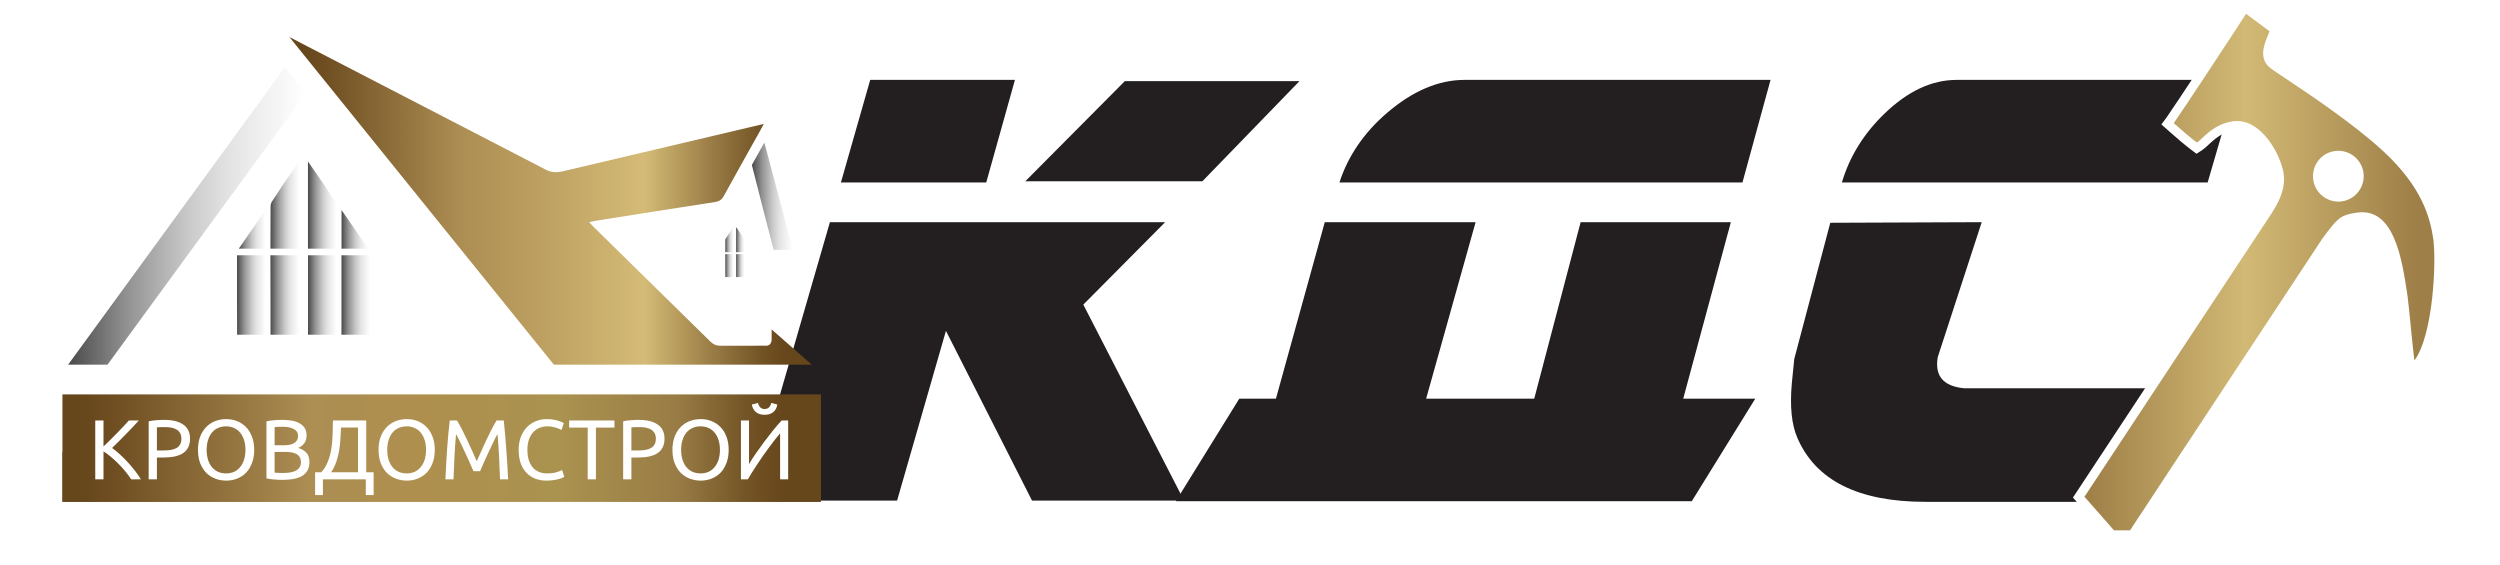 <?xml version="1.0" encoding="UTF-8"?> <svg xmlns="http://www.w3.org/2000/svg" width="5445" height="1231" viewBox="0 0 5445 1231" fill="none"><rect x="0" y="0" width="5445" height="1231" fill="#333333" stroke="none"/><g clip-path="url(#clip0_426_20)"><path d="M5445 0H0V1231H5445V0Z" fill="white"></path><path d="M3856.25 174L3795.07 397.433H2917.3C2935.92 339.801 2970.5 289.263 3021.03 245.818C3076.89 197.939 3133.19 174 3189.94 174H3856.25Z" fill="#231F20"></path><path d="M2778.98 868.237L2885.38 483.88H3213.88L3106.15 868.237H3341.55L3442.63 483.88H3769.8L3666.07 868.237H3823L3684.69 1091.67H2560.87L2699.18 868.237H2778.98Z" fill="#231F20"></path><path d="M4873.44 174L4808.27 397.433H4011.63C4028.47 340.688 4059.51 290.593 4104.72 247.148C4155.26 198.383 4207.57 174 4261.66 174H4873.44Z" fill="#231F20"></path><path d="M4684.59 845.628L4615.43 1093H4193.83C4047.54 1093 3954.44 1046.45 3914.54 953.355C3902.13 924.982 3898.14 885.527 3902.57 834.988C3903.46 825.235 3905.23 807.503 3907.89 781.79L3986.36 485.21L4316.19 483.88L4220.43 777.8C4213.34 818.586 4232.4 841.195 4277.62 845.628H4684.59Z" fill="#231F20"></path><path d="M2830.3 176.66L2618.83 394.772H2233.14L2449.93 176.66H2830.3ZM2210.53 174L2148.03 397.432H1831.49L1895.33 174H2210.53ZM2578.93 1090.34H2247.77L2060.25 720.61L1953.85 1090.34H1632L1807.55 483.879H2537.7L2359.49 663.422L2578.93 1090.34Z" fill="#231F20"></path><path d="M1637.54 359.29C1642 351.33 1646.43 343.42 1650.81 335.58C1655.48 327.21 1660.17 318.84 1664.84 310.47L1637.54 359.29Z" fill="black"></path><path d="M1767.99 794.29H1206.42L630.316 80.7L1188.23 369.27C1201.37 376.11 1212.74 376.24 1226.32 372.99L1663.53 269.86C1660.1 276.23 1657.66 280.92 1655.1 285.53C1628.77 332.74 1602.21 379.82 1576.23 427.21C1571.77 435.35 1566.19 438.62 1557.19 440C1469.39 453.52 1381.7 467.51 1293.96 481.38C1290.94 481.88 1287.99 482.72 1283.21 483.84C1286.45 487.37 1288.73 490.12 1291.27 492.6C1376.53 576.28 1461.89 659.89 1547 743.76C1553.63 750.31 1560.27 753.1 1569.63 753L1669.56 752.92C1678.3 753.09 1680.6 743.27 1680.6 740.52V717.48C1710.49 743.75 1738.62 768.49 1767.99 794.3V794.29Z" fill="url(#paint0_linear_426_20)"></path><path d="M136 1092.78V984.52H1787.91V1092.78H136Z" fill="url(#paint1_linear_426_20)"></path><path d="M1788 859V1093H136V859H1788Z" fill="url(#paint2_linear_426_20)"></path><path d="M665.479 203.22C665.069 204.09 664.609 204.89 664.139 205.54C627.189 256.57 589.939 307.37 552.759 358.24C446.709 503.29 340.619 648.32 234.739 793.49C234.529 793.76 234.329 794.049 234.139 794.299H148.309C306.229 577.62 462.769 362.87 620.099 147.02L665.489 203.24L665.479 203.22Z" fill="url(#paint3_linear_426_20)"></path><path d="M1727.15 544.22H1685.13C1672.28 496.41 1643.01 380.59 1637.53 359.28L1664.83 310.46C1685.83 389.21 1706.29 466.11 1727.14 544.22H1727.15Z" fill="url(#paint4_linear_426_20)"></path><path d="M1597.65 553.45V603.41H1579.73C1579.73 603.24 1579.75 570.07 1579.66 553.67C1579.66 553.6 1579.66 553.53 1579.66 553.45H1597.64H1597.65Z" fill="url(#paint5_linear_426_20)"></path><path d="M1597.67 494.43V549.24C1597.67 549.24 1597.66 549.28 1597.65 549.29H1579.76C1579.69 548.97 1579.66 548.6 1579.66 548.15C1579.77 539.71 1579.68 531.27 1579.74 522.82C1579.74 521.79 1580 520.61 1580.55 519.76C1582.78 516.32 1585.02 512.9 1587.27 509.47L1597.67 494.43Z" fill="url(#paint6_linear_426_20)"></path><path d="M1603.29 553.45V603.41H1621.21C1621.21 603.24 1621.19 570.07 1621.28 553.67C1621.28 553.6 1621.28 553.53 1621.28 553.45H1603.3H1603.29Z" fill="url(#paint7_linear_426_20)"></path><path d="M1603.26 494.43V549.24C1603.26 549.24 1603.27 549.28 1603.28 549.29H1621.17C1621.24 548.97 1621.27 548.6 1621.27 548.15C1621.16 539.71 1621.25 531.27 1621.19 522.82C1621.19 521.79 1620.93 520.61 1620.38 519.76C1618.15 516.32 1615.91 512.9 1613.66 509.47L1603.26 494.43Z" fill="url(#paint8_linear_426_20)"></path><path d="M651.3 556V728.99H589.23C589.21 728.39 589.31 613.54 589 556.74C589 556.49 589 556.24 589.02 556H651.29H651.3Z" fill="url(#paint9_linear_426_20)"></path><path d="M578.378 556V728.99H516.498C516.458 728.7 516.438 728.41 516.438 728.14C516.128 677.21 516.208 626.29 516.208 575.36V555.99H578.378V556Z" fill="url(#paint10_linear_426_20)"></path><path d="M651.38 351.62V541.39C651.36 541.45 651.34 541.51 651.32 541.58H589.36C589.11 540.48 589.01 539.18 589.03 537.63C589.4 508.41 589.09 479.18 589.3 449.94C589.32 446.38 590.21 442.27 592.11 439.34C599.82 427.44 607.59 415.57 615.38 403.71L651.38 351.63V351.62Z" fill="url(#paint11_linear_426_20)"></path><path d="M578.238 541.58V457.44L520.078 541.58H578.238Z" fill="url(#paint12_linear_426_20)"></path><path d="M670.82 556V728.99H732.89C732.91 728.39 732.81 613.54 733.12 556.74C733.12 556.49 733.12 556.24 733.1 556H670.83H670.82Z" fill="url(#paint13_linear_426_20)"></path><path d="M743.738 556V728.99H805.618C805.658 728.7 805.678 728.41 805.678 728.14C805.988 677.21 805.908 626.29 805.908 575.36V555.99H743.738V556Z" fill="url(#paint14_linear_426_20)"></path><path d="M670.738 351.62V541.39C670.758 541.45 670.778 541.51 670.798 541.58H732.758C733.008 540.48 733.108 539.18 733.088 537.63C732.718 508.41 733.028 479.18 732.818 449.94C732.798 446.38 731.908 442.27 730.008 439.34C722.298 427.44 714.528 415.57 706.738 403.71L670.738 351.63V351.62Z" fill="url(#paint15_linear_426_20)"></path><path d="M802.039 541.58L743.879 457.44V541.58H802.039Z" fill="url(#paint16_linear_426_20)"></path><path d="M302.374 915.795C298.551 919.988 294.234 924.675 289.424 929.855C284.614 934.912 279.557 940.153 274.254 945.58C269.074 950.883 263.894 956.125 258.714 961.305C253.534 966.485 248.662 971.295 244.099 975.735C249.402 979.435 255.014 983.998 260.934 989.425C266.854 994.852 272.651 1000.65 278.324 1006.81C283.997 1012.98 289.301 1019.27 294.234 1025.68C299.291 1032.1 303.484 1038.2 306.814 1044H285.724C282.024 1038.2 277.769 1032.41 272.959 1026.61C268.149 1020.69 263.031 1015.08 257.604 1009.77C252.301 1004.35 246.874 999.353 241.324 994.79C235.897 990.227 230.594 986.342 225.414 983.135V1044H207.469V915.795H225.414V972.405C229.731 968.335 234.479 963.772 239.659 958.715C244.839 953.535 249.957 948.355 255.014 943.175C260.071 937.995 264.819 933.062 269.259 928.375C273.822 923.565 277.646 919.372 280.729 915.795H302.374ZM357.857 914.5C375.863 914.5 389.677 917.953 399.297 924.86C409.04 931.643 413.912 941.818 413.912 955.385C413.912 962.785 412.555 969.137 409.842 974.44C407.252 979.62 403.428 983.875 398.372 987.205C393.438 990.412 387.395 992.755 380.242 994.235C373.088 995.715 365.01 996.455 356.007 996.455H341.762V1044H323.817V917.645C328.873 916.412 334.485 915.61 340.652 915.24C346.942 914.747 352.677 914.5 357.857 914.5ZM359.337 930.225C351.69 930.225 345.832 930.41 341.762 930.78V981.1H355.267C361.433 981.1 366.983 980.73 371.917 979.99C376.85 979.127 380.982 977.77 384.312 975.92C387.765 973.947 390.417 971.295 392.267 967.965C394.117 964.635 395.042 960.38 395.042 955.2C395.042 950.267 394.055 946.197 392.082 942.99C390.232 939.783 387.642 937.255 384.312 935.405C381.105 933.432 377.343 932.075 373.027 931.335C368.71 930.595 364.147 930.225 359.337 930.225ZM431.19 979.805C431.19 968.828 432.794 959.147 436 950.76C439.33 942.373 443.77 935.405 449.32 929.855C454.994 924.182 461.53 919.927 468.93 917.09C476.454 914.253 484.409 912.835 492.795 912.835C501.059 912.835 508.829 914.253 516.105 917.09C523.505 919.927 529.98 924.182 535.53 929.855C541.08 935.405 545.459 942.373 548.665 950.76C551.995 959.147 553.66 968.828 553.66 979.805C553.66 990.782 551.995 1000.46 548.665 1008.85C545.459 1017.24 541.08 1024.27 535.53 1029.94C529.98 1035.49 523.505 1039.68 516.105 1042.52C508.829 1045.36 501.059 1046.78 492.795 1046.78C484.409 1046.78 476.454 1045.36 468.93 1042.52C461.53 1039.68 454.994 1035.49 449.32 1029.94C443.77 1024.27 439.33 1017.24 436 1008.85C432.794 1000.46 431.19 990.782 431.19 979.805ZM450.06 979.805C450.06 987.575 451.047 994.667 453.02 1001.08C454.994 1007.37 457.769 1012.73 461.345 1017.17C465.045 1021.61 469.485 1025.07 474.665 1027.53C479.969 1029.88 485.889 1031.05 492.425 1031.05C498.962 1031.05 504.82 1029.88 510 1027.53C515.18 1025.07 519.559 1021.61 523.135 1017.17C526.835 1012.73 529.672 1007.37 531.645 1001.08C533.619 994.667 534.605 987.575 534.605 979.805C534.605 972.035 533.619 965.005 531.645 958.715C529.672 952.302 526.835 946.875 523.135 942.435C519.559 937.995 515.18 934.603 510 932.26C504.82 929.793 498.962 928.56 492.425 928.56C485.889 928.56 479.969 929.793 474.665 932.26C469.485 934.603 465.045 937.995 461.345 942.435C457.769 946.875 454.994 952.302 453.02 958.715C451.047 965.005 450.06 972.035 450.06 979.805ZM614.955 1045.11C612.365 1045.11 609.528 1045.05 606.445 1044.93C603.485 1044.8 600.463 1044.62 597.38 1044.37C594.42 1044.12 591.46 1043.81 588.5 1043.44C585.54 1043.07 582.826 1042.58 580.36 1041.96V917.645C582.826 917.028 585.54 916.535 588.5 916.165C591.46 915.795 594.42 915.487 597.38 915.24C600.463 914.993 603.485 914.808 606.445 914.685C609.405 914.562 612.18 914.5 614.77 914.5C622.17 914.5 629.076 915.055 635.49 916.165C642.026 917.275 647.638 919.187 652.325 921.9C657.135 924.49 660.896 927.943 663.61 932.26C666.323 936.577 667.68 941.88 667.68 948.17C667.68 955.2 666.015 960.997 662.685 965.56C659.355 970 654.915 973.33 649.365 975.55C656.888 977.77 662.87 981.285 667.31 986.095C671.75 990.905 673.97 997.688 673.97 1006.44C673.97 1019.27 669.221 1028.95 659.725 1035.49C650.351 1041.9 635.428 1045.11 614.955 1045.11ZM598.12 984.245V1029.38C599.476 1029.51 601.08 1029.63 602.93 1029.75C604.533 1029.88 606.383 1030 608.48 1030.12C610.7 1030.12 613.228 1030.12 616.065 1030.12C621.368 1030.12 626.363 1029.82 631.05 1029.2C635.86 1028.46 640.053 1027.23 643.63 1025.5C647.206 1023.77 650.043 1021.37 652.14 1018.28C654.36 1015.2 655.47 1011.32 655.47 1006.63C655.47 1002.44 654.668 998.922 653.065 996.085C651.461 993.125 649.118 990.782 646.035 989.055C643.075 987.328 639.498 986.095 635.305 985.355C631.111 984.615 626.425 984.245 621.245 984.245H598.12ZM598.12 969.815H616.99C621.43 969.815 625.623 969.507 629.57 968.89C633.516 968.273 636.908 967.163 639.745 965.56C642.705 963.957 644.986 961.86 646.59 959.27C648.316 956.68 649.18 953.412 649.18 949.465C649.18 945.765 648.316 942.682 646.59 940.215C644.863 937.625 642.458 935.59 639.375 934.11C636.415 932.507 632.9 931.335 628.83 930.595C624.76 929.855 620.443 929.485 615.88 929.485C611.316 929.485 607.74 929.547 605.15 929.67C602.56 929.793 600.216 929.978 598.12 930.225V969.815ZM703.307 1044V1078.23H686.287V1028.64H699.792C706.082 1021.49 710.892 1013.6 714.222 1004.96C717.675 996.208 720.142 987.02 721.622 977.4C723.225 967.657 724.15 957.605 724.397 947.245C724.767 936.885 725.013 926.402 725.137 915.795H797.657V1028.64H813.752V1078.23H796.732V1044H703.307ZM742.712 931.15C742.342 939.29 741.91 947.615 741.417 956.125C741.047 964.512 740.122 972.898 738.642 981.285C737.285 989.548 735.25 997.688 732.537 1005.7C729.823 1013.72 726 1021.37 721.067 1028.64H779.712V931.15H742.712ZM824.496 979.805C824.496 968.828 826.099 959.147 829.306 950.76C832.636 942.373 837.076 935.405 842.626 929.855C848.299 924.182 854.836 919.927 862.236 917.09C869.759 914.253 877.714 912.835 886.101 912.835C894.364 912.835 902.134 914.253 909.411 917.09C916.811 919.927 923.286 924.182 928.836 929.855C934.386 935.405 938.764 942.373 941.971 950.76C945.301 959.147 946.966 968.828 946.966 979.805C946.966 990.782 945.301 1000.46 941.971 1008.85C938.764 1017.24 934.386 1024.27 928.836 1029.94C923.286 1035.49 916.811 1039.68 909.411 1042.52C902.134 1045.36 894.364 1046.78 886.101 1046.78C877.714 1046.78 869.759 1045.36 862.236 1042.52C854.836 1039.68 848.299 1035.49 842.626 1029.94C837.076 1024.27 832.636 1017.24 829.306 1008.85C826.099 1000.46 824.496 990.782 824.496 979.805ZM843.366 979.805C843.366 987.575 844.353 994.667 846.326 1001.08C848.299 1007.37 851.074 1012.73 854.651 1017.17C858.351 1021.61 862.791 1025.07 867.971 1027.53C873.274 1029.88 879.194 1031.05 885.731 1031.05C892.268 1031.05 898.126 1029.88 903.306 1027.53C908.486 1025.07 912.864 1021.61 916.441 1017.17C920.141 1012.73 922.978 1007.37 924.951 1001.08C926.924 994.667 927.911 987.575 927.911 979.805C927.911 972.035 926.924 965.005 924.951 958.715C922.978 952.302 920.141 946.875 916.441 942.435C912.864 937.995 908.486 934.603 903.306 932.26C898.126 929.793 892.268 928.56 885.731 928.56C879.194 928.56 873.274 929.793 867.971 932.26C862.791 934.603 858.351 937.995 854.651 942.435C851.074 946.875 848.299 952.302 846.326 958.715C844.353 965.005 843.366 972.035 843.366 979.805ZM1031.2 1026.24C1029.97 1023.28 1028.3 1019.52 1026.2 1014.95C1024.23 1010.39 1022.07 1005.46 1019.73 1000.15C1017.39 994.852 1014.86 989.425 1012.14 983.875C1009.55 978.202 1007.09 972.898 1004.74 967.965C1002.4 962.908 1000.18 958.407 998.085 954.46C996.112 950.513 994.509 947.492 993.275 945.395C991.919 959.948 990.809 975.735 989.945 992.755C989.082 1009.65 988.342 1026.73 987.725 1044H970.15C970.644 1032.9 971.199 1021.74 971.815 1010.51C972.432 999.168 973.11 988.068 973.85 977.215C974.714 966.238 975.577 955.57 976.44 945.21C977.427 934.85 978.475 925.045 979.585 915.795H995.31C998.64 921.222 1002.22 927.635 1006.04 935.035C1009.86 942.435 1013.69 950.205 1017.51 958.345C1021.33 966.362 1025.03 974.44 1028.61 982.58C1032.19 990.597 1035.45 997.935 1038.41 1004.59C1041.37 997.935 1044.64 990.597 1048.22 982.58C1051.8 974.44 1055.5 966.362 1059.32 958.345C1063.14 950.205 1066.97 942.435 1070.79 935.035C1074.61 927.635 1078.19 921.222 1081.52 915.795H1097.24C1101.44 957.112 1104.58 999.847 1106.68 1044H1089.1C1088.49 1026.73 1087.75 1009.65 1086.88 992.755C1086.02 975.735 1084.91 959.948 1083.55 945.395C1082.32 947.492 1080.66 950.513 1078.56 954.46C1076.59 958.407 1074.43 962.908 1072.08 967.965C1069.74 972.898 1067.21 978.202 1064.5 983.875C1061.91 989.425 1059.44 994.852 1057.1 1000.15C1054.76 1005.46 1052.54 1010.39 1050.44 1014.95C1048.47 1019.52 1046.86 1023.28 1045.63 1026.24H1031.2ZM1189.95 1046.78C1180.94 1046.78 1172.74 1045.3 1165.34 1042.33C1157.94 1039.37 1151.59 1035.06 1146.29 1029.38C1140.98 1023.71 1136.85 1016.74 1133.89 1008.48C1131.06 1000.09 1129.64 990.535 1129.64 979.805C1129.64 969.075 1131.24 959.578 1134.45 951.315C1137.78 942.928 1142.22 935.898 1147.77 930.225C1153.32 924.552 1159.79 920.235 1167.19 917.275C1174.59 914.315 1182.49 912.835 1190.87 912.835C1196.18 912.835 1200.92 913.205 1205.12 913.945C1209.43 914.685 1213.13 915.548 1216.22 916.535C1219.42 917.522 1222.01 918.508 1223.99 919.495C1225.96 920.482 1227.32 921.222 1228.06 921.715L1222.88 936.515C1221.77 935.775 1220.16 934.973 1218.07 934.11C1215.97 933.247 1213.57 932.383 1210.85 931.52C1208.26 930.657 1205.36 929.978 1202.16 929.485C1199.07 928.868 1195.93 928.56 1192.72 928.56C1185.94 928.56 1179.83 929.732 1174.41 932.075C1168.98 934.418 1164.36 937.81 1160.53 942.25C1156.71 946.69 1153.75 952.117 1151.65 958.53C1149.68 964.82 1148.69 971.912 1148.69 979.805C1148.69 987.452 1149.56 994.42 1151.28 1000.71C1153.13 1007 1155.85 1012.43 1159.42 1016.99C1163 1021.43 1167.44 1024.88 1172.74 1027.35C1178.17 1029.82 1184.46 1031.05 1191.61 1031.05C1199.88 1031.05 1206.72 1030.19 1212.15 1028.46C1217.57 1026.73 1221.64 1025.19 1224.36 1023.83L1228.98 1038.63C1228.12 1039.25 1226.58 1040.05 1224.36 1041.04C1222.14 1041.9 1219.36 1042.77 1216.03 1043.63C1212.7 1044.49 1208.82 1045.23 1204.38 1045.85C1199.94 1046.47 1195.13 1046.78 1189.95 1046.78ZM1338.26 915.795V931.335H1297.93V1044H1279.99V931.335H1239.66V915.795H1338.26ZM1391.25 914.5C1409.26 914.5 1423.07 917.953 1432.69 924.86C1442.44 931.643 1447.31 941.818 1447.31 955.385C1447.31 962.785 1445.95 969.137 1443.24 974.44C1440.65 979.62 1436.83 983.875 1431.77 987.205C1426.84 990.412 1420.79 992.755 1413.64 994.235C1406.49 995.715 1398.41 996.455 1389.4 996.455H1375.16V1044H1357.21V917.645C1362.27 916.412 1367.88 915.61 1374.05 915.24C1380.34 914.747 1386.07 914.5 1391.25 914.5ZM1392.73 930.225C1385.09 930.225 1379.23 930.41 1375.16 930.78V981.1H1388.66C1394.83 981.1 1400.38 980.73 1405.31 979.99C1410.25 979.127 1414.38 977.77 1417.71 975.92C1421.16 973.947 1423.81 971.295 1425.66 967.965C1427.51 964.635 1428.44 960.38 1428.44 955.2C1428.44 950.267 1427.45 946.197 1425.48 942.99C1423.63 939.783 1421.04 937.255 1417.71 935.405C1414.5 933.432 1410.74 932.075 1406.42 931.335C1402.11 930.595 1397.54 930.225 1392.73 930.225ZM1464.59 979.805C1464.59 968.828 1466.19 959.147 1469.4 950.76C1472.73 942.373 1477.17 935.405 1482.72 929.855C1488.39 924.182 1494.93 919.927 1502.33 917.09C1509.85 914.253 1517.81 912.835 1526.19 912.835C1534.46 912.835 1542.23 914.253 1549.5 917.09C1556.9 919.927 1563.38 924.182 1568.93 929.855C1574.48 935.405 1578.86 942.373 1582.06 950.76C1585.39 959.147 1587.06 968.828 1587.06 979.805C1587.06 990.782 1585.39 1000.46 1582.06 1008.85C1578.86 1017.24 1574.48 1024.27 1568.93 1029.94C1563.38 1035.49 1556.9 1039.68 1549.5 1042.52C1542.23 1045.36 1534.46 1046.78 1526.19 1046.78C1517.81 1046.78 1509.85 1045.36 1502.33 1042.52C1494.93 1039.68 1488.39 1035.49 1482.72 1029.94C1477.17 1024.27 1472.73 1017.24 1469.4 1008.85C1466.19 1000.46 1464.59 990.782 1464.59 979.805ZM1483.46 979.805C1483.46 987.575 1484.44 994.667 1486.42 1001.08C1488.39 1007.37 1491.17 1012.73 1494.74 1017.17C1498.44 1021.61 1502.88 1025.07 1508.06 1027.53C1513.37 1029.88 1519.29 1031.05 1525.82 1031.05C1532.36 1031.05 1538.22 1029.88 1543.4 1027.53C1548.58 1025.07 1552.96 1021.61 1556.53 1017.17C1560.23 1012.73 1563.07 1007.37 1565.04 1001.08C1567.02 994.667 1568 987.575 1568 979.805C1568 972.035 1567.02 965.005 1565.04 958.715C1563.07 952.302 1560.23 946.875 1556.53 942.435C1552.96 937.995 1548.58 934.603 1543.4 932.26C1538.22 929.793 1532.36 928.56 1525.82 928.56C1519.29 928.56 1513.37 929.793 1508.06 932.26C1502.88 934.603 1498.44 937.995 1494.74 942.435C1491.17 946.875 1488.39 952.302 1486.42 958.715C1484.44 965.005 1483.46 972.035 1483.46 979.805ZM1613.76 1044V915.795H1631.33V1010.7C1635.28 1004.16 1640.09 996.702 1645.76 988.315C1651.56 979.928 1657.66 971.418 1664.08 962.785C1670.61 954.028 1677.15 945.58 1683.69 937.44C1690.35 929.177 1696.58 921.962 1702.37 915.795H1716.62V1044H1699.04V943.915C1695.59 947.862 1691.83 952.425 1687.76 957.605C1683.69 962.785 1679.49 968.335 1675.18 974.255C1670.86 980.052 1666.48 986.095 1662.04 992.385C1657.73 998.675 1653.53 1004.9 1649.46 1011.07C1645.39 1017.11 1641.57 1022.97 1637.99 1028.64C1634.54 1034.32 1631.46 1039.44 1628.74 1044H1613.76ZM1665.37 903.4C1657.6 903.4 1651.25 901.427 1646.32 897.48C1641.51 893.533 1638.61 888.045 1637.62 881.015L1650.76 877.5C1651.74 881.447 1653.41 884.653 1655.75 887.12C1658.1 889.587 1661.3 890.82 1665.37 890.82C1669.44 890.82 1672.65 889.587 1674.99 887.12C1677.34 884.653 1679 881.447 1679.99 877.5L1692.94 881.015C1691.95 888.045 1689.05 893.533 1684.24 897.48C1679.43 901.427 1673.14 903.4 1665.37 903.4Z" fill="white"></path><path d="M5310.78 530.592H5311.25L5309.58 519.146C5302.51 470.739 5284.09 402.24 5198.28 322.64L5198.27 322.633C5132.92 262.134 5034.71 196.671 4982.97 162.183C4967.99 152.196 4956.9 144.807 4951.64 140.887L4951.63 140.886C4945.09 136.014 4941.83 130.677 4940.29 125.317C4938.7 119.764 4938.79 113.541 4940.05 106.876C4941.31 100.208 4943.64 93.585 4946.09 87.399C4946.74 85.765 4947.45 84.053 4948.16 82.339C4949.87 78.186 4951.59 74.019 4952.52 70.909L4954.49 64.224L4948.91 60.055L4897.89 21.986L4889.09 15.421L4883.38 24.79C4873.91 40.29 4737.27 247.74 4726.46 262.28L4721.02 269.594L4727.8 275.685C4745.3 291.399 4765.83 308.731 4778.86 318.537L4784.43 322.726L4790.29 318.951C4794.22 316.423 4798.5 312.412 4802.54 308.63C4802.74 308.44 4802.94 308.251 4803.14 308.063C4807.66 303.83 4812.64 299.186 4818.48 294.622C4830.08 285.565 4844.8 277.046 4864.28 274.184L4864.29 274.182C4889.69 270.417 4912.73 285.336 4931.16 308.683C4949.49 331.892 4961.13 360.951 4963.88 379.341C4967.49 403.635 4958.33 425.928 4948.69 443.23L4947.43 445.499V445.626C4944.85 450.12 4942.39 454.01 4940.15 457.555C4939.29 458.917 4938.46 460.228 4937.67 461.503L4837.09 613.776V613.778L4725.56 782.541L4725.55 782.55L4657.45 885.826V885.831L4589.79 988.323L4589.78 988.324L4531.65 1076.41L4527.45 1082.78L4532.49 1088.52L4596.68 1161.6L4599.66 1165H4604.19H4639.3H4644.69L4647.65 1160.49C4662.19 1138.37 4676.85 1116.09 4691.38 1094.09C4717.52 1054.53 4743.35 1015.25 4768.56 976.9C4769.33 976.046 4769.84 975.21 4770.17 974.597C4771.15 973.098 4772.13 971.616 4773.15 970.096L4773.17 970.066C4774.28 968.386 4775.43 966.657 4776.59 964.883C4776.59 964.874 4776.6 964.866 4776.6 964.858L4837.29 872.709L4837.3 872.686L4837.32 872.663L4837.86 871.821L4844.63 861.734L4844.69 861.646L4844.74 861.558C4846.21 859.26 4847.7 856.994 4849.22 854.676L4849.24 854.645C4850.73 852.369 4852.26 850.043 4853.78 847.671C4863.56 832.832 4873.15 818.298 4882.5 804.116C4913.07 757.752 4941.17 715.143 4965.74 677.906V677.901C4996.47 631.274 5021.7 592.991 5039.33 566.268C5048.15 552.905 5055.06 542.436 5059.8 535.26C5062.18 531.671 5064.01 528.911 5065.26 527.027C5065.89 526.083 5066.36 525.368 5066.69 524.883C5066.95 524.499 5067.04 524.358 5067.04 524.358C5067.04 524.358 5067.01 524.398 5066.96 524.463L5066.99 524.431C5084.31 501.064 5093.2 489.93 5101.69 483.562C5109.44 477.757 5117.23 475.652 5134.58 473.026C5152.25 470.447 5165.76 474.505 5176.71 482.766C5187.99 491.277 5197.23 504.787 5204.85 522.126C5220.16 556.981 5227.39 603.621 5233.58 645.039C5234.83 653.69 5237.52 680.476 5240.38 709.087L5240.86 713.936C5243.87 743.977 5247 774.981 5248.71 786.504L5252.24 810.378L5266.63 791.001C5278.08 775.573 5286.64 753.562 5293.08 729.378C5299.57 705 5304.13 677.54 5307.15 650.562C5312.33 604.118 5313.05 558.081 5310.78 530.592ZM5099.48 428.646C5074.86 432.224 5051.9 415.26 5048.17 390.358C5044.58 365.577 5061.62 342.504 5086.19 338.927C5111.02 335.331 5133.96 352.34 5137.68 377.058C5141.26 401.949 5124.27 424.915 5099.48 428.646Z" fill="url(#paint17_linear_426_20)" stroke="white" stroke-width="20"></path></g><defs><linearGradient id="paint0_linear_426_20" x1="630.316" y1="437.49" x2="1767.99" y2="437.49" gradientUnits="userSpaceOnUse"><stop offset="0.03" stop-color="#66461B"></stop><stop offset="0.33" stop-color="#AD8E53"></stop><stop offset="0.47" stop-color="#BB9E60"></stop><stop offset="0.68" stop-color="#D4BB76"></stop><stop offset="0.81" stop-color="#997C45"></stop><stop offset="0.9" stop-color="#745526"></stop><stop offset="0.95" stop-color="#66461B"></stop></linearGradient><linearGradient id="paint1_linear_426_20" x1="136" y1="1038.64" x2="1787.91" y2="1038.64" gradientUnits="userSpaceOnUse"><stop offset="0.03" stop-color="#66461B"></stop><stop offset="0.33" stop-color="#AD8E53"></stop><stop offset="0.47" stop-color="#BB9E60"></stop><stop offset="0.68" stop-color="#D4BB76"></stop><stop offset="0.81" stop-color="#997C45"></stop><stop offset="0.9" stop-color="#745526"></stop><stop offset="0.95" stop-color="#66461B"></stop></linearGradient><linearGradient id="paint2_linear_426_20" x1="136" y1="976.011" x2="1788" y2="976.011" gradientUnits="userSpaceOnUse"><stop offset="0.03" stop-color="#66461B"></stop><stop offset="0.33" stop-color="#AD8E53"></stop><stop offset="0.47" stop-color="#AE8F4E"></stop><stop offset="0.655" stop-color="#AA924F"></stop><stop offset="0.81" stop-color="#997C45"></stop><stop offset="0.9" stop-color="#745526"></stop><stop offset="0.95" stop-color="#66461B"></stop></linearGradient><linearGradient id="paint3_linear_426_20" x1="148.299" y1="470.65" x2="665.479" y2="470.65" gradientUnits="userSpaceOnUse"><stop stop-color="#4B4A4B"></stop><stop offset="0.08" stop-color="#626162"></stop><stop offset="0.25" stop-color="#929292"></stop><stop offset="0.33" stop-color="#A4A4A4"></stop><stop offset="0.51" stop-color="#CACACA"></stop><stop offset="0.66" stop-color="#E1E1E1"></stop><stop offset="0.75" stop-color="#EAEAEA"></stop><stop offset="1" stop-color="white"></stop></linearGradient><linearGradient id="paint4_linear_426_20" x1="1637.54" y1="427.35" x2="1727.15" y2="427.35" gradientUnits="userSpaceOnUse"><stop stop-color="#4B4A4B"></stop><stop offset="0.08" stop-color="#626162"></stop><stop offset="0.25" stop-color="#929292"></stop><stop offset="0.33" stop-color="#A4A4A4"></stop><stop offset="0.51" stop-color="#CACACA"></stop><stop offset="0.66" stop-color="#E1E1E1"></stop><stop offset="0.75" stop-color="#EAEAEA"></stop><stop offset="1" stop-color="white"></stop></linearGradient><linearGradient id="paint5_linear_426_20" x1="1579.66" y1="578.43" x2="1597.65" y2="578.43" gradientUnits="userSpaceOnUse"><stop stop-color="#4B4A4B"></stop><stop offset="0.08" stop-color="#626162"></stop><stop offset="0.25" stop-color="#929292"></stop><stop offset="0.33" stop-color="#A4A4A4"></stop><stop offset="0.51" stop-color="#CACACA"></stop><stop offset="0.66" stop-color="#E1E1E1"></stop><stop offset="0.75" stop-color="#EAEAEA"></stop><stop offset="1" stop-color="white"></stop></linearGradient><linearGradient id="paint6_linear_426_20" x1="1579.66" y1="521.86" x2="1597.67" y2="521.86" gradientUnits="userSpaceOnUse"><stop stop-color="#4B4A4B"></stop><stop offset="0.08" stop-color="#626162"></stop><stop offset="0.25" stop-color="#929292"></stop><stop offset="0.33" stop-color="#A4A4A4"></stop><stop offset="0.51" stop-color="#CACACA"></stop><stop offset="0.66" stop-color="#E1E1E1"></stop><stop offset="0.75" stop-color="#EAEAEA"></stop><stop offset="1" stop-color="white"></stop></linearGradient><linearGradient id="paint7_linear_426_20" x1="1603.29" y1="578.43" x2="1621.28" y2="578.43" gradientUnits="userSpaceOnUse"><stop stop-color="#4B4A4B"></stop><stop offset="0.08" stop-color="#626162"></stop><stop offset="0.25" stop-color="#929292"></stop><stop offset="0.33" stop-color="#A4A4A4"></stop><stop offset="0.51" stop-color="#CACACA"></stop><stop offset="0.66" stop-color="#E1E1E1"></stop><stop offset="0.75" stop-color="#EAEAEA"></stop><stop offset="1" stop-color="white"></stop></linearGradient><linearGradient id="paint8_linear_426_20" x1="1603.26" y1="521.86" x2="1621.27" y2="521.86" gradientUnits="userSpaceOnUse"><stop stop-color="#4B4A4B"></stop><stop offset="0.08" stop-color="#626162"></stop><stop offset="0.25" stop-color="#929292"></stop><stop offset="0.33" stop-color="#A4A4A4"></stop><stop offset="0.51" stop-color="#CACACA"></stop><stop offset="0.66" stop-color="#E1E1E1"></stop><stop offset="0.75" stop-color="#EAEAEA"></stop><stop offset="1" stop-color="white"></stop></linearGradient><linearGradient id="paint9_linear_426_20" x1="589" y1="642.5" x2="651.3" y2="642.5" gradientUnits="userSpaceOnUse"><stop stop-color="#4B4A4B"></stop><stop offset="0.08" stop-color="#626162"></stop><stop offset="0.25" stop-color="#929292"></stop><stop offset="0.33" stop-color="#A4A4A4"></stop><stop offset="0.51" stop-color="#CACACA"></stop><stop offset="0.66" stop-color="#E1E1E1"></stop><stop offset="0.75" stop-color="#EAEAEA"></stop><stop offset="1" stop-color="white"></stop></linearGradient><linearGradient id="paint10_linear_426_20" x1="516.198" y1="642.5" x2="578.378" y2="642.5" gradientUnits="userSpaceOnUse"><stop stop-color="#4B4A4B"></stop><stop offset="0.08" stop-color="#626162"></stop><stop offset="0.25" stop-color="#929292"></stop><stop offset="0.33" stop-color="#A4A4A4"></stop><stop offset="0.51" stop-color="#CACACA"></stop><stop offset="0.66" stop-color="#E1E1E1"></stop><stop offset="0.75" stop-color="#EAEAEA"></stop><stop offset="1" stop-color="white"></stop></linearGradient><linearGradient id="paint11_linear_426_20" x1="589.02" y1="446.6" x2="651.38" y2="446.6" gradientUnits="userSpaceOnUse"><stop stop-color="#4B4A4B"></stop><stop offset="0.08" stop-color="#626162"></stop><stop offset="0.25" stop-color="#929292"></stop><stop offset="0.33" stop-color="#A4A4A4"></stop><stop offset="0.51" stop-color="#CACACA"></stop><stop offset="0.66" stop-color="#E1E1E1"></stop><stop offset="0.75" stop-color="#EAEAEA"></stop><stop offset="1" stop-color="white"></stop></linearGradient><linearGradient id="paint12_linear_426_20" x1="520.078" y1="499.51" x2="578.238" y2="499.51" gradientUnits="userSpaceOnUse"><stop stop-color="#4B4A4B"></stop><stop offset="0.08" stop-color="#626162"></stop><stop offset="0.25" stop-color="#929292"></stop><stop offset="0.33" stop-color="#A4A4A4"></stop><stop offset="0.51" stop-color="#CACACA"></stop><stop offset="0.66" stop-color="#E1E1E1"></stop><stop offset="0.75" stop-color="#EAEAEA"></stop><stop offset="1" stop-color="white"></stop></linearGradient><linearGradient id="paint13_linear_426_20" x1="670.82" y1="642.5" x2="733.12" y2="642.5" gradientUnits="userSpaceOnUse"><stop stop-color="#4B4A4B"></stop><stop offset="0.08" stop-color="#626162"></stop><stop offset="0.25" stop-color="#929292"></stop><stop offset="0.33" stop-color="#A4A4A4"></stop><stop offset="0.51" stop-color="#CACACA"></stop><stop offset="0.66" stop-color="#E1E1E1"></stop><stop offset="0.75" stop-color="#EAEAEA"></stop><stop offset="1" stop-color="white"></stop></linearGradient><linearGradient id="paint14_linear_426_20" x1="743.738" y1="642.5" x2="805.918" y2="642.5" gradientUnits="userSpaceOnUse"><stop stop-color="#4B4A4B"></stop><stop offset="0.08" stop-color="#626162"></stop><stop offset="0.25" stop-color="#929292"></stop><stop offset="0.33" stop-color="#A4A4A4"></stop><stop offset="0.51" stop-color="#CACACA"></stop><stop offset="0.66" stop-color="#E1E1E1"></stop><stop offset="0.75" stop-color="#EAEAEA"></stop><stop offset="1" stop-color="white"></stop></linearGradient><linearGradient id="paint15_linear_426_20" x1="670.738" y1="446.6" x2="733.098" y2="446.6" gradientUnits="userSpaceOnUse"><stop stop-color="#4B4A4B"></stop><stop offset="0.08" stop-color="#626162"></stop><stop offset="0.25" stop-color="#929292"></stop><stop offset="0.33" stop-color="#A4A4A4"></stop><stop offset="0.51" stop-color="#CACACA"></stop><stop offset="0.66" stop-color="#E1E1E1"></stop><stop offset="0.75" stop-color="#EAEAEA"></stop><stop offset="1" stop-color="white"></stop></linearGradient><linearGradient id="paint16_linear_426_20" x1="743.879" y1="499.51" x2="802.039" y2="499.51" gradientUnits="userSpaceOnUse"><stop stop-color="#4B4A4B"></stop><stop offset="0.08" stop-color="#626162"></stop><stop offset="0.25" stop-color="#929292"></stop><stop offset="0.33" stop-color="#A4A4A4"></stop><stop offset="0.51" stop-color="#CACACA"></stop><stop offset="0.66" stop-color="#E1E1E1"></stop><stop offset="0.75" stop-color="#EAEAEA"></stop><stop offset="1" stop-color="white"></stop></linearGradient><linearGradient id="paint17_linear_426_20" x1="4540" y1="592.539" x2="5302.07" y2="592.539" gradientUnits="userSpaceOnUse"><stop stop-color="#9E7F47"></stop><stop offset="0.46" stop-color="#D2B975"></stop><stop offset="0.95" stop-color="#9E7F47"></stop></linearGradient><clipPath id="clip0_426_20"><rect width="5445" height="1231" fill="white"></rect></clipPath></defs></svg> 